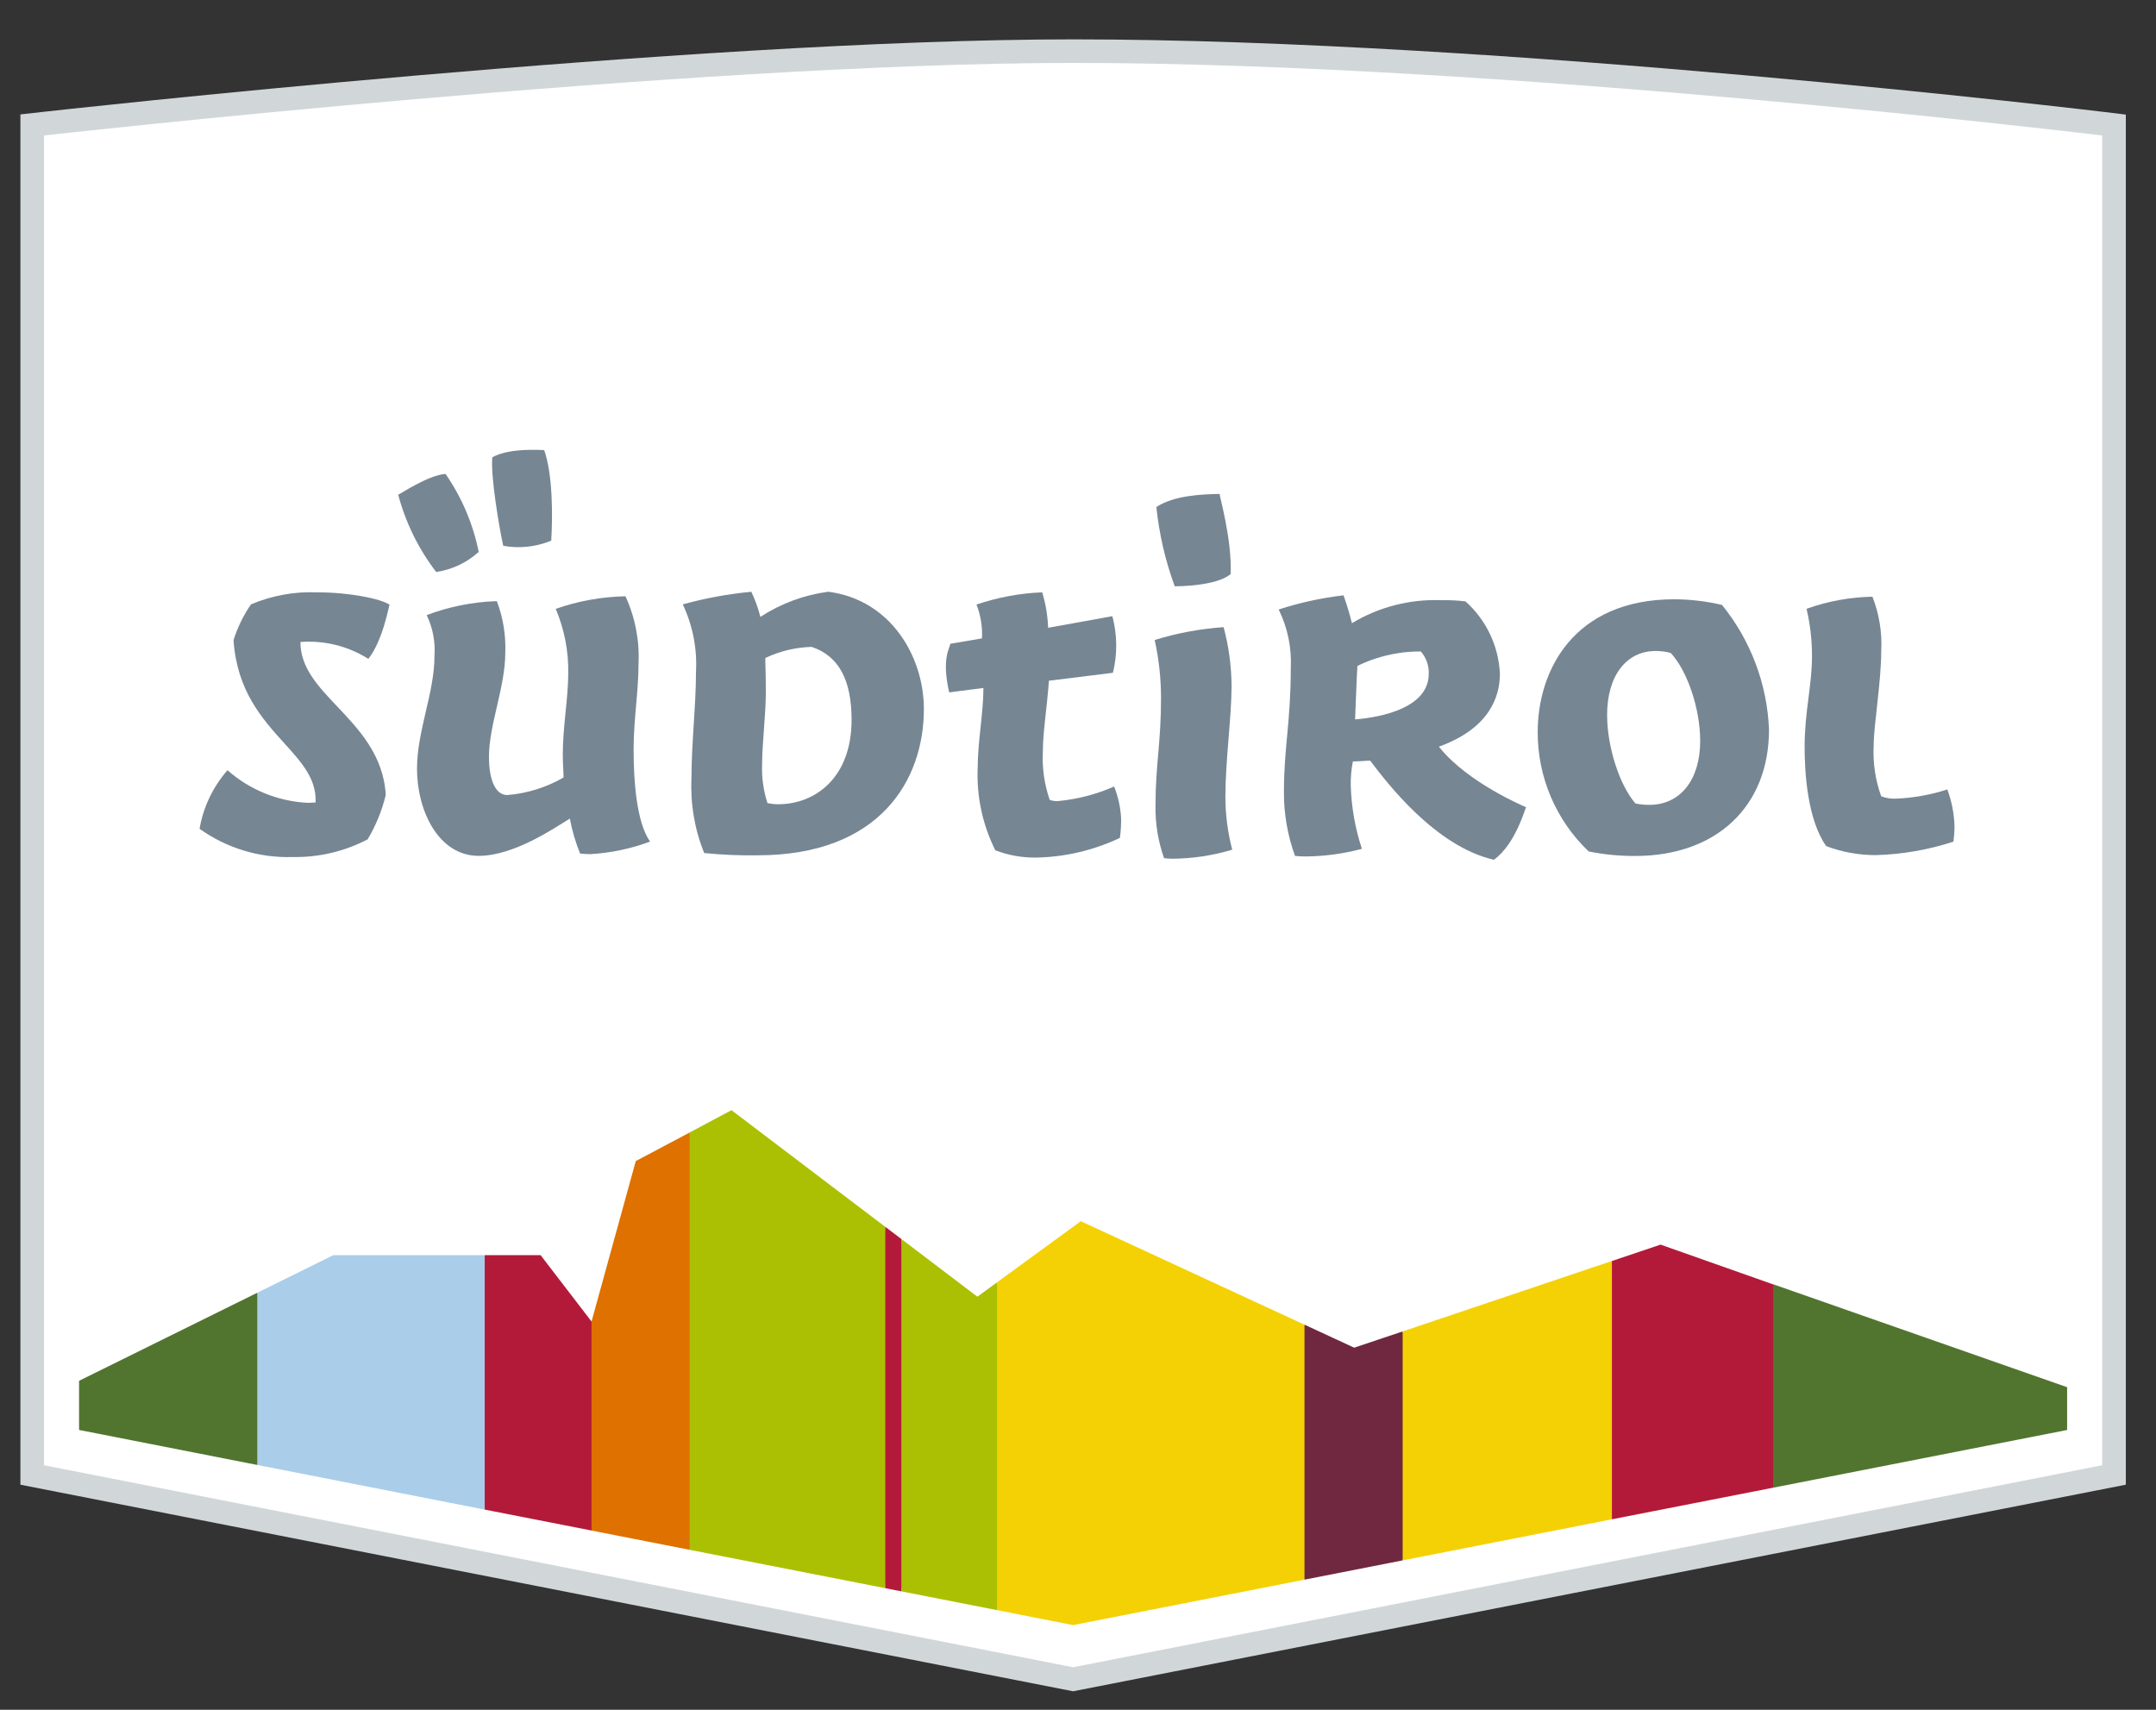 <?xml version="1.0" encoding="UTF-8"?> <svg xmlns="http://www.w3.org/2000/svg" width="58" height="46" viewBox="0 0 58 46" fill="none"><rect x="0" y="0" width="58" height="46" fill="#333333" stroke="none"/> <g clip-path="url(#clip0_29_1761)"> <path d="M0.549 39.944V3.078L1.113 3.015C1.287 2.995 18.635 1.059 28.873 1.059C40.351 1.059 56.468 2.996 56.63 3.015L57.188 3.083V39.944L28.868 45.502L0.549 39.944Z" fill="#D1D7D9"></path> <path d="M28.873 1.693C40.445 1.693 56.553 3.645 56.553 3.645V39.421L28.869 44.855L1.184 39.421V3.645C1.184 3.645 18.553 1.693 28.873 1.693Z" fill="white"></path> <path d="M2.127 37.149V38.471L6.921 39.413L7.849 37.096L6.921 34.78L2.127 37.149Z" fill="#51752F"></path> <path d="M8.969 33.768L6.921 34.78V39.413L13.039 40.614L13.802 37.288L13.039 33.768H8.969Z" fill="#AACDE9"></path> <path d="M15.913 35.554L14.543 33.768H13.04V40.614L15.913 41.177L16.682 37.953L15.913 35.554Z" fill="#B31A39"></path> <path d="M18.553 41.696L19.275 36.082L18.553 30.468L17.103 31.238L15.913 35.555V41.178L18.553 41.696Z" fill="#DE7100"></path> <path d="M23.814 33.006L24.138 37.472L23.814 42.728L18.552 41.696V30.468L19.679 29.868L23.814 33.006Z" fill="#ACC003"></path> <path d="M23.815 33.006V42.728L24.248 42.814L24.974 38.001L24.248 33.334L23.815 33.006Z" fill="#B31A39"></path> <path d="M26.823 34.499L26.293 34.886L24.248 33.334V42.814L26.823 43.319L27.715 38.575L26.823 34.499Z" fill="#ACC003"></path> <path d="M35.093 42.499L35.664 38.754L35.093 35.64L29.075 32.855L26.823 34.499V43.319L28.868 43.721L35.093 42.499Z" fill="#F4D105"></path> <path d="M37.734 41.98L38.526 38.835L37.734 35.82L36.43 36.258L35.093 35.639V42.499L37.734 41.98Z" fill="#6F283F"></path> <path d="M43.363 40.875L44.215 37.356L43.363 33.925L37.734 35.82V41.98L43.363 40.875Z" fill="#F4D105"></path> <path d="M47.699 40.025L48.638 37.288L47.699 34.554L44.672 33.485L43.363 33.926V40.875L47.699 40.025Z" fill="#B31A39"></path> <path d="M47.699 34.551V40.025L55.609 38.472V37.321L47.699 34.551Z" fill="#51752F"></path> <path d="M7.878 23.057C6.981 23.087 6.099 22.82 5.369 22.298C5.469 21.713 5.729 21.168 6.12 20.722C6.716 21.248 7.473 21.557 8.268 21.599C8.341 21.599 8.416 21.595 8.491 21.589C8.516 20.956 8.118 20.516 7.657 20.006C7.056 19.343 6.376 18.591 6.282 17.222C6.39 16.88 6.548 16.555 6.752 16.26C7.311 16.023 7.915 15.912 8.521 15.936C9.414 15.936 10.233 16.108 10.481 16.268C10.465 16.268 10.309 17.222 9.909 17.726C9.426 17.421 8.866 17.261 8.296 17.264C8.225 17.264 8.154 17.266 8.082 17.272C8.079 17.959 8.559 18.466 9.067 19.002C9.654 19.621 10.319 20.323 10.377 21.388C10.276 21.808 10.112 22.21 9.891 22.581C9.271 22.906 8.579 23.07 7.878 23.057Z" fill="#768693"></path> <path d="M12.878 23.026C11.8 23.026 11.218 21.818 11.218 20.682C11.218 19.663 11.688 18.64 11.688 17.652C11.715 17.273 11.644 16.893 11.479 16.549C12.083 16.32 12.72 16.193 13.366 16.173C13.534 16.616 13.611 17.087 13.593 17.56C13.593 18.485 13.154 19.497 13.154 20.36C13.154 21.005 13.338 21.39 13.646 21.39C14.178 21.347 14.694 21.186 15.157 20.92C15.17 20.89 15.14 20.623 15.14 20.284C15.14 19.567 15.287 18.769 15.287 18.115C15.297 17.52 15.182 16.929 14.95 16.381C15.553 16.169 16.187 16.055 16.826 16.042C17.088 16.612 17.208 17.236 17.177 17.863C17.177 18.612 17.045 19.346 17.045 20.166C17.045 21.013 17.123 22.122 17.488 22.642C16.971 22.835 16.428 22.948 15.878 22.98C15.763 22.98 15.62 22.966 15.606 22.964C15.482 22.661 15.39 22.345 15.33 22.023C14.938 22.261 13.836 23.026 12.878 23.026ZM11.734 15.388C11.259 14.769 10.912 14.062 10.712 13.308L10.713 13.309C10.742 13.309 11.516 12.781 11.986 12.75C12.423 13.382 12.726 14.095 12.878 14.848C12.559 15.138 12.161 15.326 11.734 15.388ZM13.538 14.684C13.427 14.188 13.192 12.787 13.245 12.302C13.719 12.042 14.544 12.11 14.639 12.109C14.871 12.754 14.87 13.897 14.829 14.545C14.421 14.715 13.973 14.763 13.538 14.684Z" fill="#768693"></path> <path d="M20.38 23.011C19.9 23.019 19.421 22.998 18.944 22.95C18.686 22.313 18.57 21.628 18.602 20.941C18.602 19.981 18.723 18.991 18.723 18.081C18.758 17.454 18.636 16.828 18.368 16.26C18.971 16.094 19.588 15.98 20.212 15.921C20.315 16.138 20.397 16.364 20.455 16.597C21.006 16.238 21.63 16.006 22.283 15.92C23.968 16.137 24.854 17.671 24.854 19.075C24.854 20.978 23.679 23.011 20.38 23.011ZM21.83 17.404C21.4 17.416 20.978 17.518 20.59 17.702C20.581 17.781 20.602 17.996 20.602 18.617C20.602 19.212 20.502 20.038 20.502 20.55C20.487 20.908 20.536 21.265 20.646 21.605C20.742 21.628 20.841 21.638 20.939 21.637C21.92 21.637 22.909 20.935 22.909 19.365C22.909 18.288 22.559 17.647 21.839 17.405L21.83 17.404Z" fill="#768693"></path> <path d="M27.867 23.072C27.494 23.077 27.124 23.01 26.776 22.876C26.429 22.182 26.266 21.411 26.302 20.636C26.302 19.976 26.455 19.157 26.455 18.54V18.509L25.535 18.628C25.322 17.708 25.556 17.431 25.565 17.32L26.417 17.175C26.433 16.864 26.383 16.554 26.269 16.265C26.84 16.071 27.435 15.96 28.037 15.936C28.128 16.236 28.181 16.546 28.195 16.859L28.198 16.89L29.924 16.578C30.058 17.076 30.063 17.601 29.939 18.101L28.218 18.314C28.163 19.073 28.054 19.692 28.054 20.239C28.033 20.674 28.097 21.109 28.239 21.52C28.311 21.546 28.388 21.557 28.464 21.552C28.985 21.503 29.494 21.371 29.972 21.16C30.078 21.429 30.142 21.712 30.159 22.001C30.163 22.182 30.153 22.363 30.126 22.543C29.419 22.878 28.649 23.059 27.867 23.072Z" fill="#768693"></path> <path d="M31.555 23.103C31.475 23.104 31.395 23.099 31.315 23.088C31.153 22.629 31.075 22.146 31.085 21.66C31.085 20.59 31.234 19.978 31.234 18.776C31.233 18.252 31.176 17.73 31.063 17.218C31.666 17.032 32.288 16.917 32.917 16.873C33.057 17.393 33.129 17.929 33.131 18.468C33.131 19.284 32.965 20.475 32.965 21.431C32.965 21.914 33.027 22.393 33.149 22.86C32.631 23.016 32.095 23.097 31.555 23.103ZM31.602 15.773C31.349 15.085 31.184 14.369 31.108 13.64C31.589 13.329 32.31 13.299 32.809 13.288C32.792 13.295 33.15 14.519 33.105 15.447C32.722 15.763 31.731 15.773 31.62 15.773H31.602Z" fill="#768693"></path> <path d="M40.188 23.131C38.601 22.767 37.293 21.036 36.862 20.467C36.853 20.465 36.844 20.464 36.835 20.464C36.768 20.464 36.597 20.483 36.394 20.486C36.354 20.692 36.335 20.901 36.337 21.111C36.352 21.698 36.453 22.279 36.637 22.837C36.149 22.967 35.647 23.036 35.141 23.042C35.04 23.044 34.938 23.038 34.838 23.027C34.638 22.477 34.537 21.895 34.54 21.31C34.54 20.107 34.724 19.413 34.724 17.989C34.753 17.44 34.642 16.892 34.399 16.398C34.966 16.213 35.55 16.086 36.143 16.017C36.231 16.263 36.306 16.512 36.369 16.766C37.087 16.333 37.916 16.118 38.755 16.147C38.978 16.142 39.202 16.153 39.424 16.18C39.982 16.678 40.316 17.38 40.35 18.127C40.35 18.744 40.071 19.582 38.745 20.075L38.709 20.088L38.733 20.118C39.503 21.068 41.013 21.7 41.056 21.718C41.031 21.721 40.785 22.701 40.188 23.131ZM37 17.72C36.834 17.773 36.672 17.839 36.517 17.917C36.508 17.965 36.455 19.316 36.454 19.355C36.783 19.328 38.436 19.171 38.436 18.127C38.444 17.907 38.368 17.693 38.223 17.527C37.808 17.524 37.394 17.589 37 17.72Z" fill="#768693"></path> <path d="M43.989 23.029C43.569 23.031 43.15 22.99 42.738 22.907C41.858 22.069 41.362 20.906 41.367 19.691C41.367 18.045 42.33 16.123 45.045 16.123C45.476 16.125 45.905 16.176 46.325 16.275C47.097 17.227 47.541 18.404 47.589 19.629C47.59 21.695 46.176 23.029 43.989 23.029ZM44.539 17.514C43.746 17.514 43.234 18.188 43.234 19.232C43.234 20.087 43.561 21.112 43.995 21.616C44.119 21.643 44.245 21.655 44.371 21.654C45.202 21.654 45.738 20.98 45.738 19.936C45.738 19.074 45.398 18.056 44.946 17.567C44.813 17.531 44.677 17.514 44.539 17.514Z" fill="#768693"></path> <path d="M50.464 23.006C50.008 23.007 49.555 22.925 49.128 22.764C48.624 22.052 48.547 20.787 48.547 20.096C48.547 19.151 48.746 18.43 48.746 17.663C48.747 17.231 48.698 16.8 48.599 16.379C49.169 16.175 49.767 16.065 50.372 16.054C50.555 16.522 50.636 17.024 50.608 17.526C50.608 18.331 50.405 19.523 50.405 20.05C50.381 20.517 50.449 20.983 50.607 21.423C50.737 21.473 50.876 21.494 51.015 21.486C51.481 21.466 51.943 21.384 52.386 21.239C52.507 21.564 52.573 21.907 52.58 22.254C52.578 22.384 52.568 22.515 52.55 22.644C51.876 22.864 51.173 22.986 50.464 23.006Z" fill="#768693"></path> </g> <defs> <clipPath id="clip0_29_1761"> <rect width="57.736" height="45.44" fill="white" transform="translate(0 0.56)"></rect> </clipPath> </defs> </svg> 